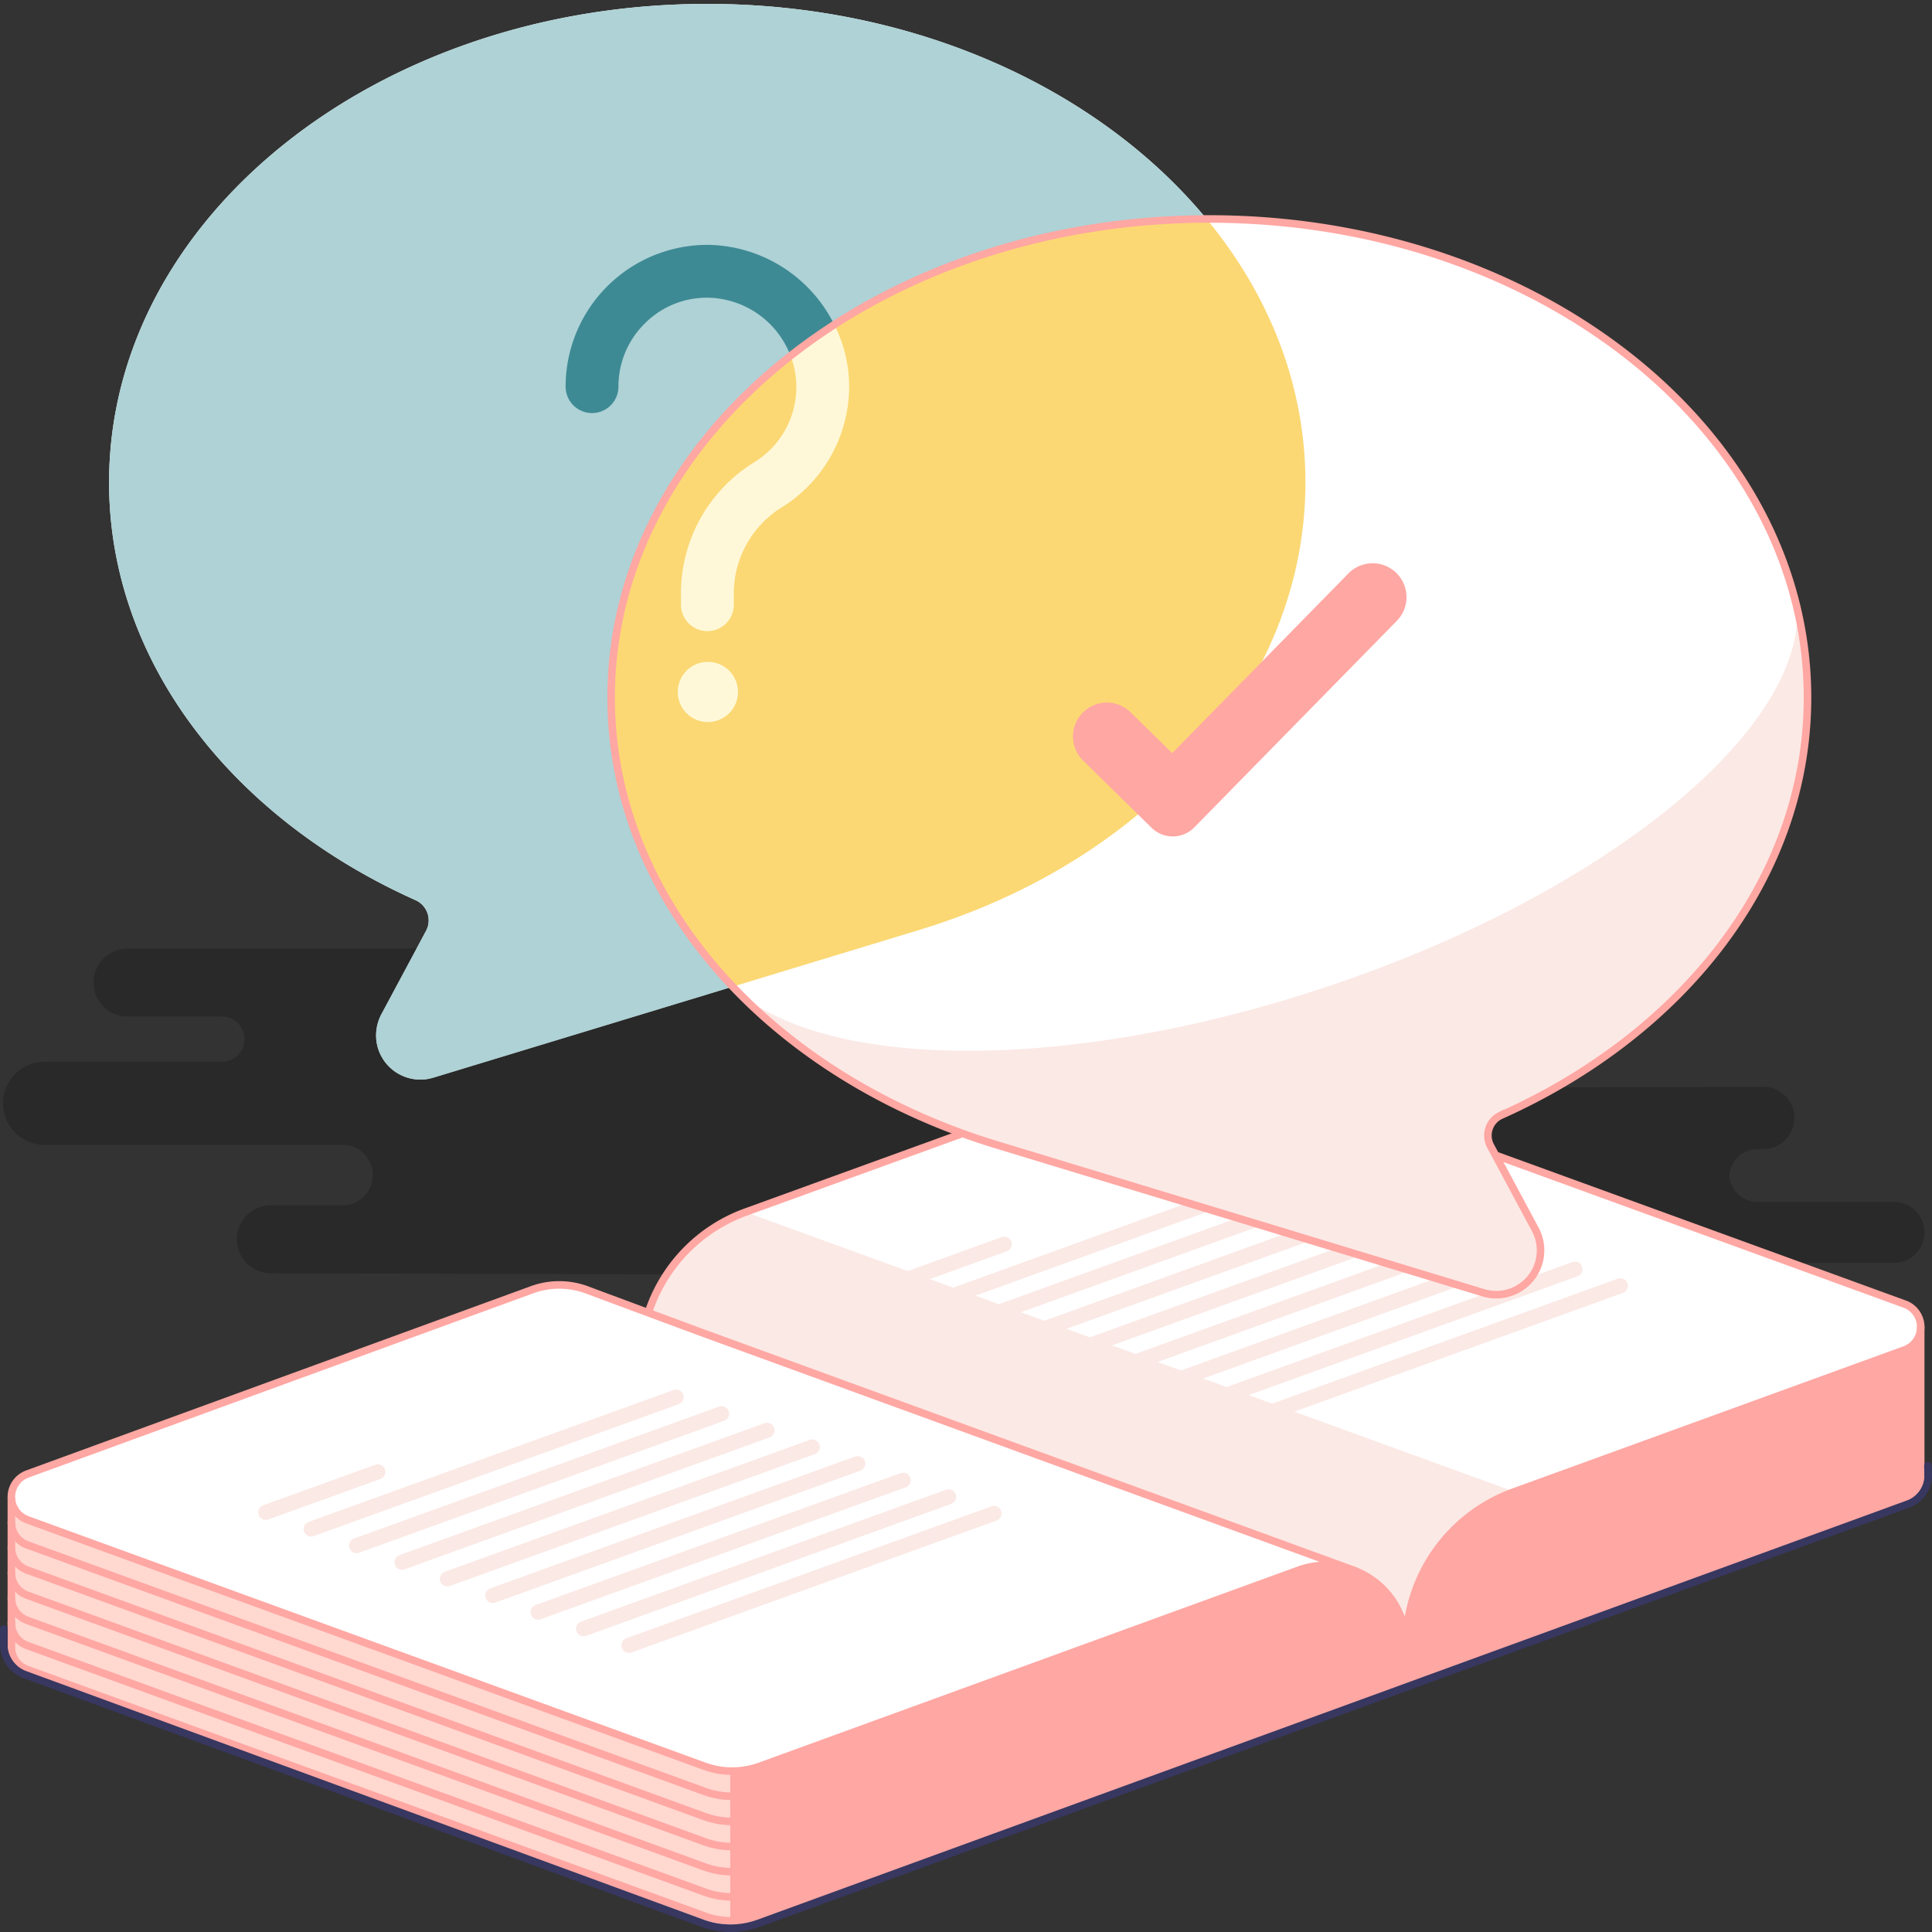 <svg xmlns="http://www.w3.org/2000/svg" viewBox="0 0 256 256">
  <rect x="0" y="0" width="256" height="256" fill="#333333" stroke="none"/>
  <defs>
    <style>
      .cls-1 {
        opacity: 0.2;
      }

      .cls-2 {
        fill: #fff;
      }

      .cls-3 {
        fill: #ffd8d0;
      }

      .cls-14, .cls-4, .cls-7, .cls-8, .cls-9 {
        fill: none;
      }

      .cls-4 {
        stroke: #fbe9e5;
        stroke-width: 2px;
      }

      .cls-14, .cls-4, .cls-8 {
        stroke-linecap: round;
      }

      .cls-4, .cls-9 {
        stroke-miterlimit: 10;
      }

      .cls-5 {
        fill: #fbe9e5;
      }

      .cls-6 {
        fill: #fbd874;
      }

      .cls-8, .cls-9 {
        stroke: #ffa7a3;
      }

      .cls-14, .cls-8 {
        stroke-linejoin: round;
      }

      .cls-10 {
        fill: #aed2d6;
      }

      .cls-11 {
        fill: #ffa7a3;
      }

      .cls-12 {
        fill: #fff8d8;
      }

      .cls-13 {
        fill: #3e8a94;
      }

      .cls-14 {
        stroke: #373760;
      }
    </style>
  </defs>
  <title>FAQ - dark</title>
  <g id="Layer_1" data-name="Layer 1">
    <g>
      <path class="cls-1" d="M181.5,144.126l52.131-.112a4.12,4.12,0,0,1,4.137,4.12h0a4.12,4.12,0,0,1-4.12,4.12h-.726a3.74,3.74,0,0,0-3.769,3.5h0a3.74,3.74,0,0,0,3.769,3.5h18.04A4.039,4.039,0,0,1,255,163.295h0a4.039,4.039,0,0,1-4.039,4.039H181.25Z"/>
      <path class="cls-2" d="M127.563,150.184,98.936,160.562A21.145,21.145,0,0,0,85.942,173.838l.166-.095c-.014.042-.032.083-.046.125,3.417,1.268-7.681-2.713-8.079-2.87a10.514,10.514,0,0,0-7.512-.091l-66.84,24.405a3.174,3.174,0,0,0-2.117,3.146l-.008.001 0,22.161a4.263,4.263,0,0,0,1.801,1.281l89.774,32.943a10.884,10.884,0,0,0,7.446,0L252.832,199.296a4.04,4.04,0,0,0,1.671-1.161V175.895c.001-.041.001-.082,0-.123V175.758l-.001 0a3.168,3.168,0,0,0-2.119-2.958l-54.07-19.675-.048.141-.77-1.436a2.936,2.936,0,0,1,1.226-3.968q.101-.053.207-.099c19.956-8.947,34.575-24.594,39.098-43.134l-0.0.001a8.822,8.822,0,0,0,.476-2.152l-0.0.001 0-.001v0a51.345,51.345,0,0,0,1.002-10.051c0-1.029-.034-2.052-.097-3.069-.045-.757-.124-1.507-.202-2.257-.024-.226-.037-.454-.064-.68-.111-.945-.254-1.882-.417-2.815l-.007-.044c-5.392-30.822-38.462-54.546-78.475-54.546-.12,0-.238.007-.358.007C145.701,11.852,121.369.516,93.716.516,49.941.516,14.454,28.906,14.454,63.926c0,23.778,16.37,44.484,40.576,55.337q.105.045.207.099A2.936,2.936,0,0,1,56.463,123.33l-5.84,10.895a6.154,6.154,0,0,0-.691,4.061,5.873,5.873,0,0,0,7.475,4.513l39.683-12.063c.265.279.541.55.812.826l0.0 0A74.532,74.532,0,0,0,112.771,143.181l7.066,3.662q.663.344,1.351.636Z"/>
      <path class="cls-3" d="M93.296,234.147,3.589,201.497a3.275,3.275,0,0,1-1.958-1.878v18.564a3.041,3.041,0,0,0,2.043,2.929l89.707,32.65a10.635,10.635,0,0,0,3.368.628V234.792A10.875,10.875,0,0,1,93.296,234.147Z"/>
      <g>
        <line class="cls-4" x1="133.07" y1="164.861" x2="118.215" y2="170.229"/>
        <line class="cls-4" x1="172.599" y1="154.953" x2="124.23" y2="172.432"/>
        <line class="cls-4" x1="178.615" y1="157.156" x2="130.246" y2="174.636"/>
        <line class="cls-4" x1="184.63" y1="159.359" x2="136.262" y2="176.839"/>
        <line class="cls-4" x1="190.646" y1="161.562" x2="142.277" y2="179.042"/>
        <line class="cls-4" x1="196.661" y1="163.766" x2="148.293" y2="181.245"/>
        <line class="cls-4" x1="202.677" y1="165.969" x2="154.308" y2="183.448"/>
        <line class="cls-4" x1="208.693" y1="168.172" x2="160.324" y2="185.651"/>
        <line class="cls-4" x1="214.708" y1="170.375" x2="166.34" y2="187.854"/>
      </g>
      <path class="cls-1" d="M92.46,125.697H16.9a4.5,4.5,0,0,0,0,9h12.5a3,3,0,1,1,0,6h-23.5a5.5,5.5,0,0,0,0,11h39.5a4,4,0,1,1,0,8H35.909a4.509,4.509,0,0,0-.018,9.018l52.167.133L95,162l32.015-11.795C107.708,143.617,96.916,131.715,92.46,125.697Z"/>
      <path class="cls-5" d="M198.721,147.862q.101-.053.207-.099c24.206-10.853,40.576-31.559,40.576-55.337a51.395,51.395,0,0,0-1.376-11.729c.735,16.383-25.945,38.076-62.986,50.278-33.492,11.033-64.787,10.794-77.24.586a80.745,80.745,0,0,0,34.001,20.085l64.648,19.652a5.871,5.871,0,0,0,6.882-8.391L197.495,151.83A2.936,2.936,0,0,1,198.721,147.862Z"/>
      <path class="cls-6" d="M172.979,63.926c0-12.899-4.827-24.89-13.096-34.903-43.61.155-78.904,28.478-78.904,63.403,0,14.397,6.002,27.669,16.11,38.309l24.966-7.589C151.83,114.021,172.979,90.956,172.979,63.926Z"/>
      <path class="cls-7" d="M238.502,102.478q-.216,1.082-.476,2.152A8.825,8.825,0,0,0,238.502,102.478Z"/>
      <path class="cls-5" d="M200.488,197.598a21.79,21.79,0,0,0-14.214,18.527,10.595,10.595,0,0,0-4.414-6.886,11.024,11.024,0,0,0-2.097-1.153.123.123,0,0,0-.041-.024l-.257-.094c-.088-.033-.176-.066-.266-.097L92.771,176.356c-.068-.025-3.292-1.22-6.709-2.488a21.124,21.124,0,0,1,12.917-13.19Z"/>
      <path class="cls-8" d="M127.187,150.312,98.936,160.562A21.145,21.145,0,0,0,85.942,173.838"/>
      <path class="cls-8" d="M179.68,208.178,92.728,176.472s-14.347-5.316-14.745-5.474a10.514,10.514,0,0,0-7.512-.091L3.631,195.313a3.229,3.229,0,0,0,0,6.068l89.707,32.651a10.761,10.761,0,0,0,7.362,0l71.365-25.972a10.62,10.62,0,0,1,14.251,9.98v0a21.595,21.595,0,0,1,14.214-20.326l51.852-18.847a3.229,3.229,0,0,0,0-6.068l-54.07-19.675"/>
      <path class="cls-8" d="M1.507,201.68a3.175,3.175,0,0,0,2.124,3.034l89.707,32.651a10.761,10.761,0,0,0,7.362,0"/>
      <path class="cls-9" d="M1.507,198.459V218.183a3.176,3.176,0,0,0,2.124,3.045l89.707,32.651a10.761,10.761,0,0,0,7.362,0l151.682-55.164a3.183,3.183,0,0,0,2.12-3.205V175.758"/>
      <path class="cls-10" d="M159.883,29.024C145.701,11.852,121.369.516,93.716.516,49.941.516,14.454,28.906,14.454,63.926c0,23.778,16.37,44.484,40.576,55.337q.105.045.207.099A2.936,2.936,0,0,1,56.463,123.33l-5.938,11.077a5.871,5.871,0,0,0,6.882,8.391l39.683-12.063c-10.108-10.64-16.11-23.912-16.11-38.309C80.979,57.502,116.273,29.179,159.883,29.024Z"/>
      <g>
        <line class="cls-4" x1="50.07" y1="195.028" x2="35.215" y2="200.396"/>
        <line class="cls-4" x1="89.599" y1="185.12" x2="41.23" y2="202.599"/>
        <line class="cls-4" x1="95.615" y1="187.323" x2="47.246" y2="204.802"/>
        <line class="cls-4" x1="101.63" y1="189.526" x2="53.262" y2="207.005"/>
        <line class="cls-4" x1="107.646" y1="191.729" x2="59.277" y2="209.208"/>
        <line class="cls-4" x1="113.661" y1="193.932" x2="65.293" y2="211.412"/>
        <line class="cls-4" x1="119.677" y1="196.135" x2="71.308" y2="213.615"/>
        <line class="cls-4" x1="125.693" y1="198.339" x2="77.324" y2="215.818"/>
        <line class="cls-4" x1="131.708" y1="200.542" x2="83.34" y2="218.021"/>
      </g>
      <path class="cls-11" d="M152.594,109.688l-9.074-8.898a4.489,4.489,0,0,1-.062-6.348l0-0a4.489,4.489,0,0,1,6.348-.062l5.52,5.412,23.349-23.81a4.489,4.489,0,0,1,6.348-.062h0a4.489,4.489,0,0,1,.062,6.348l-26.834,27.366A4,4,0,0,1,152.594,109.688Z"/>
      <path class="cls-12" d="M93.798,95.676a3.988,3.988,0,1,1,3.988-3.988A3.992,3.992,0,0,1,93.798,95.676Z"/>
      <path class="cls-13" d="M94.263,32.455A18.786,18.786,0,0,0,74.948,51.234a3.5,3.5,0,1,0,7,0,11.691,11.691,0,0,1,3.568-8.448,11.568,11.568,0,0,1,8.553-3.332,11.942,11.942,0,0,1,10.688,7.706q2.77-2.174,5.799-4.124A19.007,19.007,0,0,0,94.263,32.455Z"/>
      <path class="cls-12" d="M100.03,61.198a20.392,20.392,0,0,0-9.797,17.14v1.79a3.5,3.5,0,0,0,7,0v-1.79a13.439,13.439,0,0,1,6.544-11.228,18.895,18.895,0,0,0,8.733-16.406,18.28,18.28,0,0,0-1.953-7.669q-3.025,1.95-5.799,4.124a11.391,11.391,0,0,1,.755,3.738A11.71,11.71,0,0,1,100.03,61.198Z"/>
      <path class="cls-9" d="M198.927,147.763q-.105.045-.207.099A2.936,2.936,0,0,0,197.495,151.83l5.938,11.077a5.871,5.871,0,0,1-6.882,8.391L131.903,151.646c-29.775-9.125-50.924-32.19-50.924-59.22,0-35.02,35.487-63.41,79.262-63.41s79.262,28.39,79.262,63.41C239.504,116.204,223.134,136.911,198.927,147.763Z"/>
      <path class="cls-11" d="M252.425,178.984l-51.852,18.846a21.532,21.532,0,0,0-14.134,20.19v.019a.124.124,0,0,1-.248,0v-.019a10.365,10.365,0,0,0-4.474-8.578,10.726,10.726,0,0,0-2.36-1.25l-.218-.079a10.364,10.364,0,0,0-7.032.063L100.743,234.147a10.886,10.886,0,0,1-3.723.656c-.09,0-.18-.009-.27-.012v19.599a10.644,10.644,0,0,0,3.908-.628L252.34,198.599a3.056,3.056,0,0,0,2.039-3.082V177.116A3.276,3.276,0,0,1,252.425,178.984Z"/>
      <path class="cls-8" d="M1.507,205.013a3.175,3.175,0,0,0,2.124,3.034L93.339,240.698a10.761,10.761,0,0,0,7.362,0"/>
      <path class="cls-8" d="M1.507,208.347a3.175,3.175,0,0,0,2.124,3.034l89.707,32.651a10.761,10.761,0,0,0,7.362,0"/>
      <path class="cls-8" d="M1.507,211.68a3.175,3.175,0,0,0,2.124,3.034l89.707,32.651a10.761,10.761,0,0,0,7.362,0"/>
      <path class="cls-8" d="M1.507,215.013a3.175,3.175,0,0,0,2.124,3.034L93.339,250.698a10.761,10.761,0,0,0,7.362,0"/>
      <path class="cls-14" d="M255.457,194.228l.04,1.109a4.059,4.059,0,0,1-2.666,3.959L100.528,254.843a10.885,10.885,0,0,1-7.446,0l-89.774-32.943A4.284,4.284,0,0,1,.5,217.879v-2.028"/>
    </g>
  </g>
</svg>
